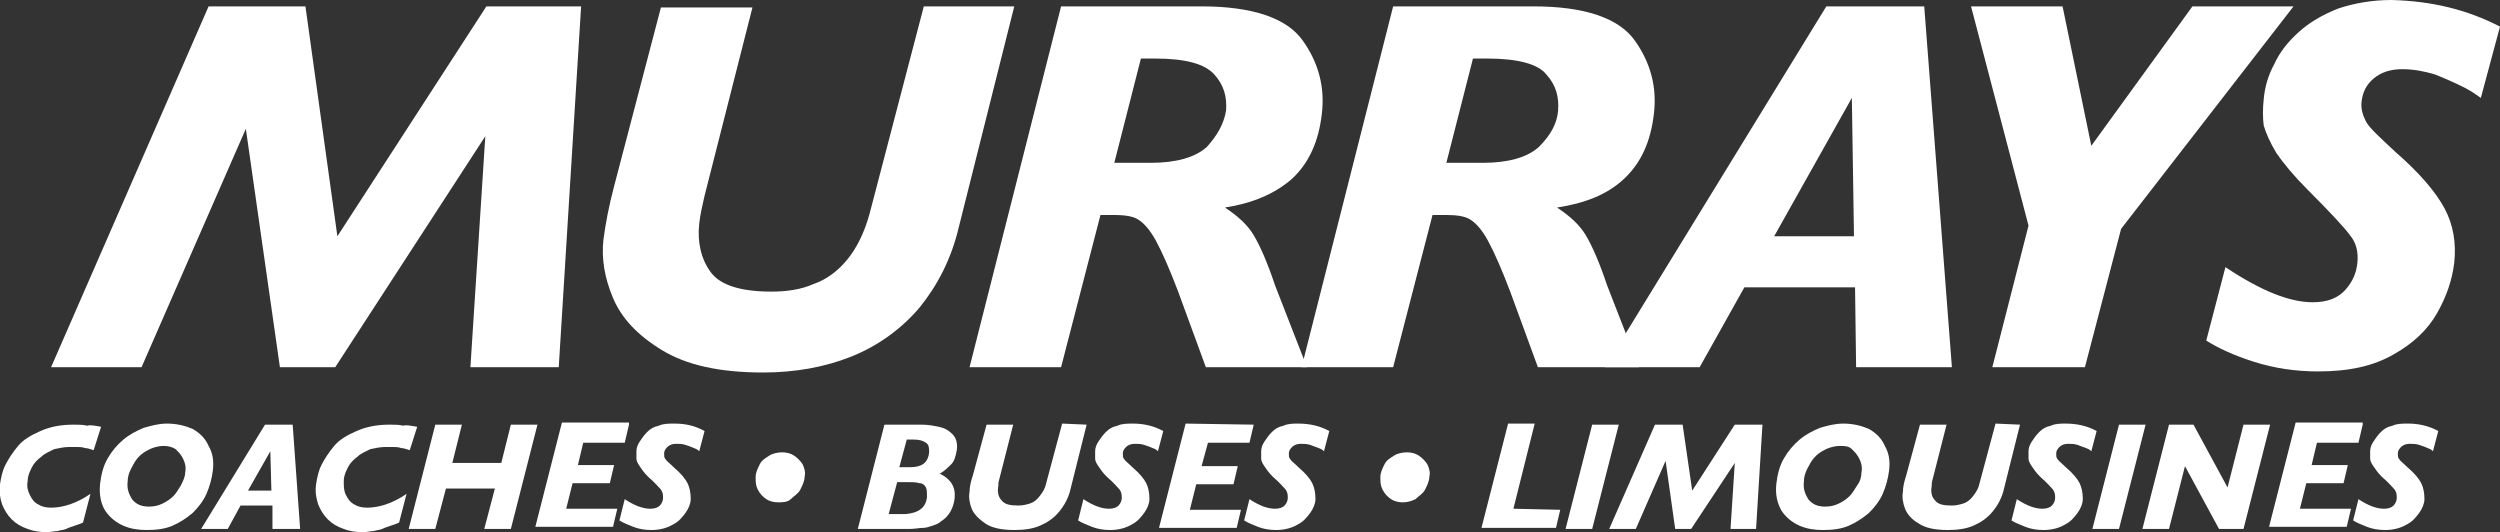 <?xml version="1.0" encoding="utf-8"?>
<!-- Generator: Adobe Illustrator 19.2.0, SVG Export Plug-In . SVG Version: 6.00 Build 0)  -->
<svg version="1.1" id="Layer_1" xmlns="http://www.w3.org/2000/svg" xmlns:xlink="http://www.w3.org/1999/xlink" x="0px" y="0px"
	 viewBox="0 0 234.9 50" style="enable-background:new 0 0 234.9 50;" xml:space="preserve">
<rect x="0" y="0" width="234.9" height="50" fill="#333333" stroke="none"/>
<style type="text/css">
	.st0{fill:#FFFFFF;}
</style>
<g>
	<g>
		<path class="st0" d="M52.5,34.5h-8.3l1.4-21.7L31.5,34.5h-5.2l-3.2-22.4l-9.8,22.4H4.8L19.6,0.6h9.1l3,21.6l14-21.6h8.9L52.5,34.5
			z"/>
		<path class="st0" d="M95.3,0.6l-5.2,20.7c-0.7,3-2,5.5-3.7,7.6c-1.7,2-3.9,3.6-6.4,4.6S74.7,35,71.7,35c-4.1,0-7.2-0.7-9.5-2.1
			c-2.3-1.4-3.8-3-4.6-4.9s-1.1-3.7-0.9-5.5c0.2-1.5,0.5-3.1,1-5l4.4-16.8h8.6l-4.5,17.7c-0.2,0.9-0.4,1.7-0.5,2.6
			c-0.2,1.8,0.2,3.4,1.1,4.6c0.9,1.2,2.8,1.8,5.7,1.8c1.4,0,2.8-0.2,3.9-0.7c1.2-0.4,2.3-1.2,3.2-2.3s1.6-2.5,2.1-4.3l5.1-19.5
			C86.8,0.6,95.3,0.6,95.3,0.6z"/>
		<path class="st0" d="M122.8,34.5h-9.5l-2.6-7.1c-0.8-2.1-1.5-3.7-2.1-4.8s-1.2-1.7-1.7-2s-1.3-0.4-2.2-0.4h-1.3l-3.7,14.3h-8.6
			l8.6-33.9h13.2c4.8,0,8,1.1,9.5,3.2s2.1,4.4,1.8,6.9c-0.3,2.6-1.2,4.6-2.8,6.1c-1.6,1.4-3.7,2.3-6.3,2.7c1.2,0.8,2.1,1.6,2.7,2.6
			c0.6,1,1.3,2.6,2,4.7L122.8,34.5z M115.2,10.4c0.1-1.3-0.2-2.4-1.1-3.4c-0.9-1-2.7-1.5-5.6-1.5h-1.3l-2.5,9.8h3.4
			c2.4,0,4.2-0.5,5.3-1.5C114.4,12.7,115,11.6,115.2,10.4z"/>
		<path class="st0" d="M154,34.5h-9.5l-2.6-7.1c-0.8-2.1-1.5-3.7-2.1-4.8s-1.2-1.7-1.7-2s-1.3-0.4-2.2-0.4h-1.3l-3.7,14.3h-8.6
			l8.6-33.9h13.2c4.8,0,8,1.1,9.5,3.2s2.1,4.4,1.8,6.9c-0.3,2.6-1.2,4.6-2.8,6.1s-3.7,2.3-6.3,2.7c1.2,0.8,2.1,1.6,2.7,2.6
			s1.3,2.6,2,4.7L154,34.5z M146.4,10.4c0.1-1.3-0.2-2.4-1.1-3.4c-0.8-1-2.7-1.5-5.6-1.5h-1.3l-2.5,9.8h3.4c2.4,0,4.2-0.5,5.3-1.5
			C145.7,12.7,146.3,11.6,146.4,10.4z"/>
		<path class="st0" d="M183.4,34.5h-9l-0.1-7.5h-10.4l-4.2,7.5h-8.9l20.8-33.9h9.2L183.4,34.5z M174.2,22.2l-0.2-13l-7.3,13H174.2z"
			/>
		<path class="st0" d="M215.5,0.6l-16.2,20.9l-3.4,13h-8.7l3.4-13.3l-5.4-20.6h8.6l2.7,13.1L206,0.6C206,0.6,215.5,0.6,215.5,0.6z"
			/>
		<path class="st0" d="M234.9,2.5l-1.8,6.7c-0.3-0.2-0.8-0.6-1.6-1s-1.7-0.8-2.7-1.2c-1-0.3-2-0.5-3.1-0.5s-2,0.3-2.7,0.9
			s-1,1.3-1.1,2.1c-0.1,0.7,0.1,1.3,0.4,1.9s1.3,1.5,2.8,2.9c2.3,2,3.8,3.8,4.6,5.3c0.8,1.5,1.1,3.2,0.9,5.1
			c-0.2,1.6-0.7,3.1-1.6,4.7c-0.9,1.6-2.3,2.9-4.1,3.9c-1.9,1.1-4.2,1.6-7.1,1.6c-2.1,0-4.1-0.3-6-0.9c-1.9-0.6-3.4-1.3-4.5-2
			l1.8-6.9c3.3,2.2,6,3.3,8.2,3.3c1.4,0,2.4-0.4,3.1-1.2s1-1.6,1.1-2.5c0.1-1-0.1-1.9-0.7-2.6c-0.5-0.7-1.9-2.2-4-4.3
			c-1.3-1.3-2.2-2.4-2.9-3.4c-0.6-1-1-1.9-1.2-2.6c-0.1-0.7-0.1-1.6,0-2.5c0.1-1.1,0.4-2.2,1-3.3c0.5-1.1,1.3-2.1,2.3-3
			s2.2-1.6,3.7-2.2c1.5-0.5,3.2-0.8,5-0.8C228.5,0.1,231.8,0.9,234.9,2.5z"/>
	</g>
	<g>
		<path class="st0" d="M9.5,40.1l-0.7,2.2c-0.3-0.1-0.6-0.2-0.8-0.2C7.7,42,7.5,42,7.2,42s-0.5,0-0.7,0c-0.5,0-0.9,0.1-1.4,0.2
			c-0.4,0.2-0.9,0.4-1.2,0.7c-0.4,0.3-0.7,0.6-0.9,1s-0.4,0.8-0.4,1.3c-0.1,0.5,0,0.9,0.2,1.3s0.4,0.7,0.8,0.9
			c0.3,0.2,0.7,0.3,1.2,0.3c1.1,0,2.4-0.4,3.7-1.3l-0.7,2.7c-0.2,0.1-0.5,0.2-0.8,0.3c-0.3,0.1-0.6,0.2-0.8,0.3
			c-0.2,0.1-0.5,0.1-0.8,0.2c-0.3,0-0.6,0.1-1,0.1c-0.7,0-1.3-0.1-1.8-0.3c-0.6-0.2-1.1-0.5-1.5-0.9s-0.7-0.9-0.9-1.4
			C0,46.8-0.1,46.2,0,45.5c0.1-0.6,0.2-1.2,0.5-1.8s0.7-1.2,1.2-1.8s1.2-1,2.1-1.4c0.9-0.4,1.9-0.6,3.1-0.6c0.5,0,0.9,0,1.3,0.1
			C8.5,39.9,8.9,40,9.5,40.1z"/>
		<path class="st0" d="M20,44.2c-0.1,0.8-0.3,1.5-0.6,2.2s-0.8,1.3-1.3,1.8c-0.6,0.5-1.2,0.9-1.9,1.2c-0.7,0.3-1.5,0.4-2.4,0.4
			c-0.8,0-1.5-0.1-2.2-0.4s-1.3-0.8-1.7-1.4s-0.6-1.5-0.5-2.5c0.1-0.9,0.3-1.7,0.7-2.4c0.4-0.7,0.9-1.3,1.5-1.8s1.2-0.8,1.9-1.1
			c0.7-0.2,1.4-0.4,2.2-0.4c0.9,0,1.7,0.2,2.4,0.5c0.7,0.4,1.2,0.9,1.5,1.6C20,42.6,20.1,43.3,20,44.2z M17.4,44.4
			c0.1-0.5,0-0.9-0.2-1.3c-0.2-0.4-0.4-0.6-0.7-0.9c-0.3-0.2-0.7-0.3-1.1-0.3c-0.6,0-1.2,0.2-1.7,0.5c-0.5,0.3-0.9,0.7-1.2,1.3
			c-0.3,0.5-0.5,1-0.5,1.5c-0.1,0.7,0.1,1.2,0.4,1.7c0.4,0.5,0.9,0.7,1.6,0.7c0.5,0,0.9-0.1,1.3-0.3c0.4-0.2,0.7-0.4,1-0.7
			c0.3-0.3,0.5-0.7,0.7-1C17.2,45.2,17.4,44.8,17.4,44.4z"/>
		<path class="st0" d="M28.2,49.7h-2.6v-2.2h-3l-1.2,2.2h-2.5l6-9.8h2.6L28.2,49.7z M25.5,46.1l-0.1-3.7l-2.1,3.7H25.5z"/>
		<path class="st0" d="M39.2,40.1l-0.7,2.2c-0.3-0.1-0.6-0.2-0.8-0.2C37.4,42,37.2,42,36.9,42s-0.5,0-0.7,0c-0.5,0-0.9,0.1-1.4,0.2
			c-0.4,0.2-0.9,0.4-1.2,0.7c-0.4,0.3-0.7,0.6-0.9,1s-0.4,0.8-0.4,1.3s0,0.9,0.2,1.3s0.4,0.7,0.8,0.9c0.3,0.2,0.7,0.3,1.2,0.3
			c1.1,0,2.4-0.4,3.7-1.3l-0.7,2.7c-0.2,0.1-0.5,0.2-0.8,0.3c-0.3,0.1-0.6,0.2-0.8,0.3c-0.2,0.1-0.5,0.1-0.8,0.2
			c-0.3,0-0.6,0.1-1,0.1c-0.7,0-1.3-0.1-1.8-0.3c-0.6-0.2-1.1-0.5-1.5-0.9s-0.7-0.9-0.9-1.4c-0.2-0.6-0.3-1.2-0.2-1.9
			c0.1-0.6,0.2-1.2,0.5-1.8s0.7-1.2,1.2-1.8s1.2-1,2.1-1.4c0.9-0.4,1.9-0.6,3.1-0.6c0.5,0,0.9,0,1.3,0.1
			C38.1,39.9,38.6,40,39.2,40.1z"/>
		<path class="st0" d="M50.5,39.9L48,49.7h-2.5l1-3.8h-4.6l-1,3.8h-2.5l2.5-9.8h2.5l-0.9,3.6h4.6l0.9-3.6
			C48,39.9,50.5,39.9,50.5,39.9z"/>
		<path class="st0" d="M59.1,39.9l-0.4,1.7h-3.9l-0.5,2.1h3.4l-0.4,1.7h-3.5l-0.6,2.4H58l-0.4,1.7h-7.3l2.5-9.8h6.3V39.9z"/>
		<path class="st0" d="M66.2,40.5l-0.5,1.9c-0.1-0.1-0.2-0.2-0.5-0.3c-0.2-0.1-0.5-0.2-0.8-0.3s-0.6-0.1-0.9-0.1
			c-0.3,0-0.6,0.1-0.8,0.3c-0.2,0.2-0.3,0.4-0.3,0.6c0,0.2,0,0.4,0.1,0.5c0.1,0.2,0.4,0.4,0.8,0.8c0.7,0.6,1.1,1.1,1.3,1.5
			s0.3,0.9,0.3,1.5c0,0.4-0.2,0.9-0.5,1.3s-0.6,0.8-1.2,1.1c-0.5,0.3-1.2,0.5-2,0.5c-0.6,0-1.2-0.1-1.7-0.3s-1-0.4-1.3-0.6l0.5-2
			c0.9,0.6,1.7,0.9,2.4,0.9c0.4,0,0.7-0.1,0.9-0.3c0.2-0.2,0.3-0.5,0.3-0.7c0-0.3,0-0.5-0.2-0.8c-0.2-0.2-0.5-0.6-1.2-1.2
			c-0.4-0.4-0.6-0.7-0.8-1s-0.3-0.5-0.3-0.7c0-0.2,0-0.5,0-0.7c0-0.3,0.1-0.6,0.3-0.9s0.4-0.6,0.7-0.9c0.3-0.3,0.6-0.5,1.1-0.6
			c0.4-0.2,0.9-0.2,1.5-0.2C64.4,39.8,65.3,40,66.2,40.5z"/>
		<path class="st0" d="M75.6,44.8c0,0.4-0.2,0.8-0.4,1.2s-0.6,0.6-0.9,0.9s-0.8,0.3-1.2,0.3s-0.8-0.1-1.1-0.3s-0.6-0.5-0.8-0.9
			S71,45.3,71,44.8c0-0.4,0.2-0.8,0.4-1.2c0.2-0.4,0.6-0.6,0.9-0.8c0.3-0.2,0.8-0.3,1.2-0.3s0.8,0.1,1.1,0.3
			c0.3,0.2,0.6,0.5,0.8,0.8C75.6,44,75.7,44.4,75.6,44.8z"/>
		<path class="st0" d="M89.7,46.8c-0.1,0.9-0.5,1.7-1.3,2.2c-0.2,0.2-0.5,0.3-0.8,0.4s-0.6,0.2-0.9,0.2s-0.8,0.1-1.2,0.1h-4.9
			l2.5-9.8h3.5c0.6,0,1.1,0.1,1.6,0.2s0.9,0.3,1.3,0.7c0.3,0.3,0.5,0.8,0.4,1.5c-0.1,0.5-0.2,1-0.5,1.3c-0.3,0.3-0.7,0.7-1.1,0.9
			C89.3,45,89.8,45.7,89.7,46.8z M87.1,46.7c0-0.4,0-0.7-0.1-0.9s-0.3-0.4-0.6-0.4c-0.3-0.1-0.7-0.1-1.2-0.1h-0.9l-0.8,3h1.6
			C86.3,48.2,87,47.7,87.1,46.7z M87.3,42.5c0-0.4,0-0.7-0.3-0.9c-0.3-0.2-0.6-0.3-1.2-0.3h-0.6l-0.7,2.6h1
			C86.6,43.9,87.2,43.5,87.3,42.5z"/>
		<path class="st0" d="M102.1,39.9l-1.5,6c-0.2,0.9-0.6,1.6-1.1,2.2s-1.1,1-1.8,1.3s-1.5,0.4-2.4,0.4c-1.2,0-2.1-0.2-2.7-0.6
			s-1.1-0.9-1.3-1.4s-0.3-1.1-0.2-1.6c0-0.4,0.1-0.9,0.3-1.5l1.3-4.8h2.5L93.9,45c-0.1,0.3-0.1,0.5-0.1,0.7c-0.1,0.5,0,1,0.3,1.3
			c0.3,0.4,0.8,0.5,1.6,0.5c0.4,0,0.8-0.1,1.1-0.2s0.6-0.3,0.9-0.7s0.5-0.7,0.6-1.2l1.5-5.6L102.1,39.9L102.1,39.9z"/>
		<path class="st0" d="M109.3,40.5l-0.5,1.9c-0.1-0.1-0.2-0.2-0.5-0.3c-0.2-0.1-0.5-0.2-0.8-0.3s-0.6-0.1-0.9-0.1
			c-0.3,0-0.6,0.1-0.8,0.3c-0.2,0.2-0.3,0.4-0.3,0.6c0,0.2,0,0.4,0.1,0.5c0.1,0.2,0.4,0.4,0.8,0.8c0.7,0.6,1.1,1.1,1.3,1.5
			s0.3,0.9,0.3,1.5c0,0.4-0.2,0.9-0.5,1.3s-0.6,0.8-1.2,1.1c-0.5,0.3-1.2,0.5-2,0.5c-0.6,0-1.2-0.1-1.7-0.3s-1-0.4-1.3-0.6l0.5-2
			c0.9,0.6,1.7,0.9,2.4,0.9c0.4,0,0.7-0.1,0.9-0.3s0.3-0.5,0.3-0.7c0-0.3,0-0.5-0.2-0.8c-0.2-0.2-0.5-0.6-1.2-1.2
			c-0.4-0.4-0.6-0.7-0.8-1s-0.3-0.5-0.3-0.7c0-0.2,0-0.5,0-0.7c0-0.3,0.1-0.6,0.3-0.9s0.4-0.6,0.7-0.9c0.3-0.3,0.6-0.5,1.1-0.6
			c0.4-0.2,0.9-0.2,1.5-0.2C107.4,39.8,108.4,40,109.3,40.5z"/>
		<path class="st0" d="M117.8,39.9l-0.4,1.7h-3.9l-0.6,2.2h3.4l-0.4,1.7h-3.5l-0.6,2.4h4.8l-0.4,1.7h-7.3l2.5-9.8L117.8,39.9
			L117.8,39.9z"/>
		<path class="st0" d="M124.9,40.5l-0.5,1.9c-0.1-0.1-0.2-0.2-0.5-0.3s-0.5-0.2-0.8-0.3s-0.6-0.1-0.9-0.1c-0.3,0-0.6,0.1-0.8,0.3
			c-0.2,0.2-0.3,0.4-0.3,0.6c0,0.2,0,0.4,0.1,0.5c0.1,0.2,0.4,0.4,0.8,0.8c0.7,0.6,1.1,1.1,1.3,1.5s0.3,0.9,0.3,1.5
			c0,0.4-0.2,0.9-0.5,1.3s-0.6,0.8-1.2,1.1c-0.5,0.3-1.2,0.5-2,0.5c-0.6,0-1.2-0.1-1.7-0.3c-0.5-0.2-1-0.4-1.3-0.6l0.5-2
			c0.9,0.6,1.7,0.9,2.4,0.9c0.4,0,0.7-0.1,0.9-0.3c0.2-0.2,0.3-0.5,0.3-0.7c0-0.3,0-0.5-0.2-0.8c-0.2-0.2-0.5-0.6-1.2-1.2
			c-0.4-0.4-0.6-0.7-0.8-1c-0.2-0.3-0.3-0.5-0.3-0.7c0-0.2,0-0.5,0-0.7c0-0.3,0.1-0.6,0.3-0.9c0.2-0.3,0.4-0.6,0.7-0.9
			c0.3-0.3,0.6-0.5,1.1-0.6c0.4-0.2,0.9-0.2,1.4-0.2C123,39.8,124,40,124.9,40.5z"/>
		<path class="st0" d="M134.3,44.8c0,0.4-0.2,0.8-0.4,1.2s-0.6,0.6-0.9,0.9c-0.4,0.2-0.8,0.3-1.2,0.3c-0.4,0-0.8-0.1-1.1-0.3
			c-0.3-0.2-0.6-0.5-0.8-0.9c-0.2-0.4-0.2-0.7-0.2-1.2c0-0.4,0.2-0.8,0.4-1.2c0.2-0.4,0.6-0.6,0.9-0.8c0.3-0.2,0.8-0.3,1.2-0.3
			c0.4,0,0.8,0.1,1.1,0.3c0.3,0.2,0.6,0.5,0.8,0.8C134.3,44,134.4,44.4,134.3,44.8z"/>
		<path class="st0" d="M146.6,47.9l-0.4,1.7h-7l2.5-9.8h2.5l-2,8L146.6,47.9L146.6,47.9z"/>
		<path class="st0" d="M152.1,39.9l-2.5,9.8h-2.5l2.5-9.8C149.6,39.9,152.1,39.9,152.1,39.9z"/>
		<path class="st0" d="M165,49.7h-2.4l0.4-6.2l-4.1,6.2h-1.5l-0.9-6.4l-2.8,6.4h-2.5l4.3-9.8h2.6l0.9,6.2l4-6.2h2.6L165,49.7z"/>
		<path class="st0" d="M177.5,44.2c-0.1,0.8-0.3,1.5-0.6,2.2c-0.3,0.7-0.8,1.3-1.3,1.8c-0.6,0.5-1.2,0.9-1.9,1.2
			c-0.7,0.3-1.5,0.4-2.4,0.4c-0.8,0-1.5-0.1-2.2-0.4s-1.3-0.8-1.7-1.4c-0.4-0.7-0.6-1.5-0.5-2.5c0.1-0.9,0.3-1.7,0.7-2.4
			c0.4-0.7,0.9-1.3,1.5-1.8s1.2-0.8,1.9-1.1c0.7-0.2,1.4-0.4,2.2-0.4c0.9,0,1.7,0.2,2.4,0.5c0.7,0.4,1.2,0.9,1.5,1.6
			C177.5,42.6,177.6,43.3,177.5,44.2z M174.9,44.4c0.1-0.5,0-0.9-0.2-1.3c-0.2-0.4-0.4-0.6-0.7-0.9s-0.7-0.3-1.1-0.3
			c-0.6,0-1.2,0.2-1.7,0.5c-0.5,0.3-0.9,0.7-1.2,1.3c-0.3,0.5-0.5,1-0.5,1.5c-0.1,0.7,0.1,1.2,0.4,1.7c0.4,0.5,0.9,0.7,1.6,0.7
			c0.5,0,0.9-0.1,1.3-0.3c0.4-0.2,0.7-0.4,1-0.7c0.3-0.3,0.5-0.7,0.7-1C174.8,45.2,174.9,44.8,174.9,44.4z"/>
		<path class="st0" d="M189.8,39.9l-1.5,6c-0.2,0.9-0.6,1.6-1.1,2.2s-1.1,1-1.8,1.3c-0.7,0.3-1.5,0.4-2.4,0.4
			c-1.2,0-2.1-0.2-2.7-0.6c-0.7-0.4-1.1-0.9-1.3-1.4c-0.2-0.5-0.3-1.1-0.2-1.6c0-0.4,0.1-0.9,0.3-1.5l1.3-4.8h2.5l-1.3,5.1
			c-0.1,0.3-0.1,0.5-0.1,0.7c-0.1,0.5,0,1,0.3,1.3c0.3,0.4,0.8,0.5,1.6,0.5c0.4,0,0.8-0.1,1.1-0.2c0.3-0.1,0.6-0.3,0.9-0.7
			s0.5-0.7,0.6-1.2l1.5-5.6L189.8,39.9L189.8,39.9z"/>
		<path class="st0" d="M197,40.5l-0.5,1.9c-0.1-0.1-0.2-0.2-0.5-0.3s-0.5-0.2-0.8-0.3s-0.6-0.1-0.9-0.1s-0.6,0.1-0.8,0.3
			c-0.2,0.2-0.3,0.4-0.3,0.6c0,0.2,0,0.4,0.1,0.5c0.1,0.2,0.4,0.4,0.8,0.8c0.7,0.6,1.1,1.1,1.3,1.5c0.2,0.4,0.3,0.9,0.3,1.5
			c0,0.4-0.2,0.9-0.5,1.3s-0.6,0.8-1.2,1.1c-0.5,0.3-1.2,0.5-2,0.5c-0.6,0-1.2-0.1-1.7-0.3c-0.5-0.2-1-0.4-1.3-0.6l0.5-2
			c0.9,0.6,1.7,0.9,2.4,0.9c0.4,0,0.7-0.1,0.9-0.3c0.2-0.2,0.3-0.5,0.3-0.7c0-0.3,0-0.5-0.2-0.8c-0.2-0.2-0.5-0.6-1.2-1.2
			c-0.4-0.4-0.6-0.7-0.8-1c-0.2-0.3-0.3-0.5-0.3-0.7c0-0.2,0-0.5,0-0.7c0-0.3,0.1-0.6,0.3-0.9c0.2-0.3,0.4-0.6,0.7-0.9
			c0.3-0.3,0.6-0.5,1.1-0.6c0.4-0.2,0.9-0.2,1.4-0.2C195.1,39.8,196.1,40,197,40.5z"/>
		<path class="st0" d="M201.6,39.9l-2.5,9.8h-2.5l2.5-9.8C199.1,39.9,201.6,39.9,201.6,39.9z"/>
		<path class="st0" d="M213.3,39.9l-2.5,9.8h-2.3l-3.2-5.9l-1.5,5.9h-2.5l2.5-9.8h2.3l3.2,5.9l1.5-5.9H213.3z"/>
		<path class="st0" d="M222,39.9l-0.4,1.7h-3.9l-0.5,2.1h3.4l-0.4,1.7h-3.5l-0.6,2.4h4.8l-0.4,1.7h-7.3l2.5-9.8h6.3V39.9z"/>
		<path class="st0" d="M229.1,40.5l-0.5,1.9c-0.1-0.1-0.2-0.2-0.5-0.3c-0.2-0.1-0.5-0.2-0.8-0.3s-0.6-0.1-0.9-0.1s-0.6,0.1-0.8,0.3
			c-0.2,0.2-0.3,0.4-0.3,0.6c0,0.2,0,0.4,0.1,0.5c0.1,0.2,0.4,0.4,0.8,0.8c0.7,0.6,1.1,1.1,1.3,1.5c0.2,0.4,0.3,0.9,0.3,1.5
			c0,0.4-0.2,0.9-0.5,1.3s-0.6,0.8-1.2,1.1c-0.5,0.3-1.2,0.5-2,0.5c-0.6,0-1.2-0.1-1.7-0.3s-1-0.4-1.3-0.6l0.5-2
			c0.9,0.6,1.7,0.9,2.4,0.9c0.4,0,0.7-0.1,0.9-0.3s0.3-0.5,0.3-0.7c0-0.3,0-0.5-0.2-0.8c-0.2-0.2-0.5-0.6-1.2-1.2
			c-0.4-0.4-0.6-0.7-0.8-1s-0.3-0.5-0.3-0.7c0-0.2,0-0.5,0-0.7c0-0.3,0.1-0.6,0.3-0.9s0.4-0.6,0.7-0.9c0.3-0.3,0.6-0.5,1.1-0.6
			c0.4-0.2,0.9-0.2,1.5-0.2C227.2,39.8,228.2,40,229.1,40.5z"/>
	</g>
</g>
</svg>
